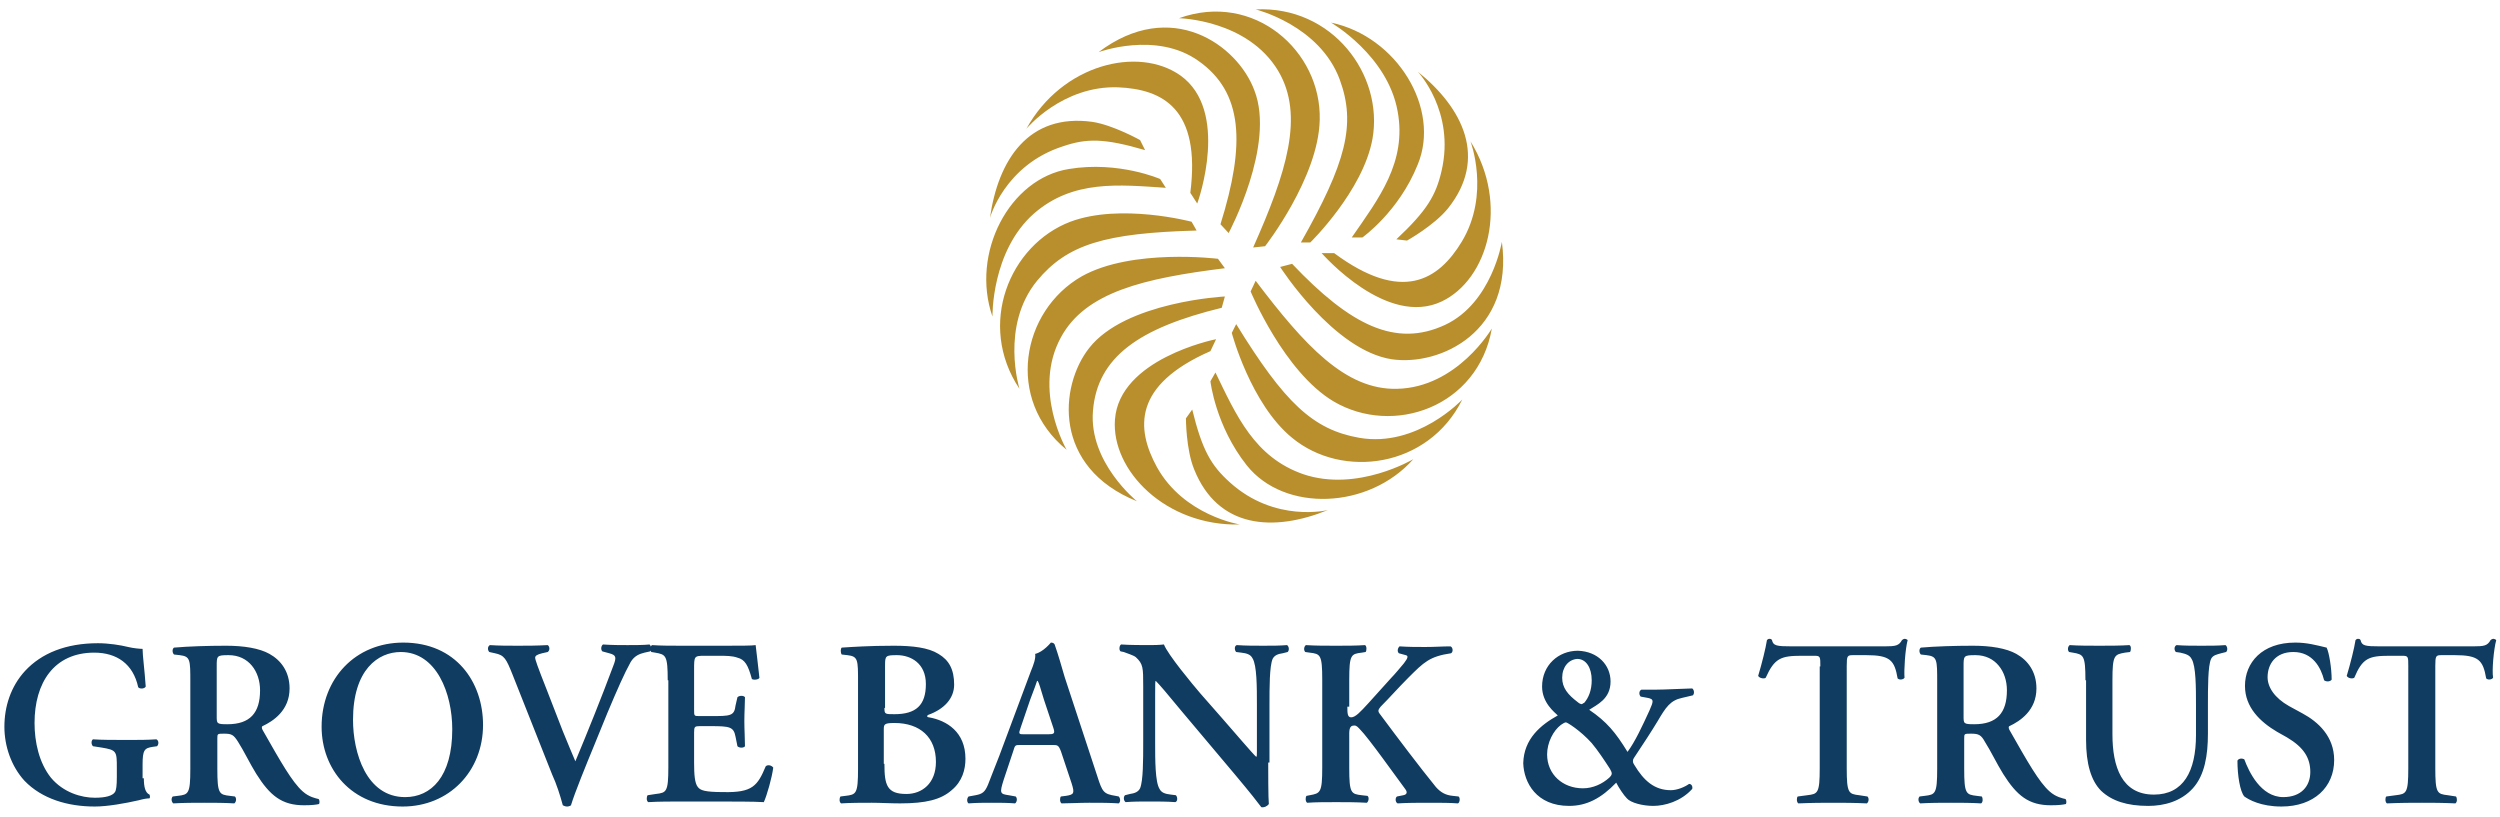 <?xml version="1.0" encoding="UTF-8"?>
<svg xmlns="http://www.w3.org/2000/svg" width="398" height="130" viewBox="0 0 398 130">
  <style type="text/css">.st0{fill:#103C61;} .st1{fill:#B98E2D;}</style>
  <path class="st0" d="M22.9 123.9c0 1.3.2 2.3.9 2.6.1.2.1.5 0 .6-.4 0-1 .1-1.7.3-2.2.5-5 1-7 1-4.3 0-8.4-1.2-11.2-4.1-2.1-2.3-3.2-5.5-3.2-8.6 0-3.2 1-6.4 3.3-8.9 2.6-2.8 6.5-4.4 11.6-4.4 1.7 0 3.6.3 4.8.6.8.2 1.9.3 2.3.3 0 1.1.3 3.1.5 6-.2.4-1 .4-1.2.1-.8-3.7-3.4-5.5-7-5.5-6.4 0-9.5 4.8-9.5 11.2 0 3 .7 6.3 2.6 8.7 2 2.4 4.9 3.2 7 3.2 1.7 0 2.8-.3 3.2-.9.2-.3.3-1 .3-2.4v-1.4c0-2.7 0-2.9-2.5-3.3l-1.3-.2c-.3-.3-.3-.9 0-1.1 1.4.1 3.2.1 5.7.1 1.6 0 2.9 0 4.4-.1.4.2.4.8.1 1.1l-.7.1c-1.3.2-1.6.5-1.6 2.8v2.2zM30.3 108.6c0-3.6 0-4.1-1.7-4.3l-.9-.1c-.3-.3-.3-.9 0-1.1 2.3-.2 5.4-.3 8.3-.3 2.8 0 5.3.4 6.9 1.3 1.8 1 3.2 2.8 3.2 5.5 0 3.5-2.6 5.2-4.3 6-.2.1-.1.4 0 .6 2.9 5.1 4.7 8.3 6.4 9.8 1 .9 2.1 1.1 2.5 1.2.2.1.2.6.1.8-.4.1-1.1.2-2.4.2-3.5 0-5.4-1.5-7.6-5-1-1.6-2-3.7-2.9-5.1-.7-1.1-1-1.3-2.2-1.3-1.1 0-1.1 0-1.1.8v4.8c0 4 .3 4.1 2 4.3l.8.1c.3.3.2.9-.1 1.1-1.6-.1-3.2-.1-4.8-.1-1.6 0-3.2 0-4.9.1-.3-.2-.4-.8-.1-1.1l.8-.1c1.7-.2 2-.3 2-4.3v-13.8zm4.2 5.4c0 1.2 0 1.3 1.7 1.3 3.6 0 5.2-1.8 5.2-5.4 0-3-1.8-5.6-5-5.6-1.9 0-1.9.1-1.9 1.8v7.9zM76.9 115.4c0 7.4-5.4 13-12.8 13-8.2 0-12.9-6-12.9-12.7 0-7.7 5.4-13.4 13-13.4 8.4 0 12.7 6.3 12.7 13.1zm-20.7-.8c0 5.2 2.1 12.3 8.3 12.3 4.1 0 7.5-3.2 7.5-10.8 0-5.7-2.5-12.3-8.2-12.3-3.6 0-7.6 2.8-7.6 10.8zM94.7 118.4c-1.4 3.4-3.2 7.8-3.8 9.8-.1.1-.4.2-.6.2-.3 0-.5-.1-.7-.2-.4-1.5-1-3.4-1.7-4.9l-6.3-15.9c-1-2.5-1.3-3.1-2.8-3.4l-.9-.2c-.3-.3-.3-.9.1-1.1 1.4.1 3 .1 4.4.1 1.6 0 2.9 0 4.8-.1.3.2.4.8 0 1.1l-.9.2c-.8.2-1.1.4-1.1.7 0 .3.3 1.2 1.8 5l2.6 6.7c.7 1.7 1.6 3.9 2 4.8 2-4.8 4.1-10 6-15.1.6-1.5.5-1.8-.6-2.1l-1.1-.3c-.3-.3-.2-.9.1-1.1 1.5.1 2.7.1 3.9.1 1.3 0 2.5 0 3.5-.1.3.2.3.8.1 1.1l-.9.2c-.8.2-1.6.5-2.2 1.5-1 1.8-2.1 4.3-3.7 8.1l-2 4.9zM106.3 108.3c0-4-.3-4.1-2-4.4l-.6-.1c-.3-.3-.2-.9.1-1.1 1.4.1 3.1.1 4.7.1h6.9c2.3 0 4.4 0 4.9-.1.1.6.4 3.6.6 5.2-.1.3-.9.4-1.2.2-.6-2.2-1.1-3.1-2.3-3.4-.8-.3-1.9-.3-2.9-.3h-2.4c-1.6 0-1.6.1-1.6 2.2v6.4c0 1 0 1 .9 1h1.7c3.2 0 3.8 0 4-1.7l.3-1.3c.3-.3 1-.3 1.2 0 0 1-.1 2.4-.1 3.8s.1 2.8.1 4c-.2.3-.9.3-1.2 0l-.3-1.5c-.3-1.6-.9-1.7-4-1.7h-1.7c-.8 0-.9.1-.9 1v4.8c0 1.9.1 3.3.6 3.9.4.5 1 .8 4.1.8 4.6.1 5.4-1 6.7-4.1.3-.3.9-.2 1.2.2-.2 1.6-1 4.4-1.5 5.5-1.6-.1-4.7-.1-8.9-.1h-4.1c-1.6 0-3.8 0-5.4.1-.3-.2-.3-.8-.1-1.1l1.3-.2c1.7-.2 2-.3 2-4.3v-13.8zM136.6 108.6c0-3.6 0-4.1-1.7-4.3l-.9-.1c-.2-.3-.2-.9 0-1.1 1.6-.1 4.3-.3 8.3-.3 3 0 5.5.3 7.1 1.3 1.7 1 2.5 2.5 2.5 4.9 0 2.2-1.6 3.9-4.1 4.8-.1 0-.2.2-.2.2 0 .1.1.2.3.2 2.8.5 5.8 2.3 5.8 6.6 0 1.7-.5 3.6-2.2 5-1.7 1.5-4.1 2.1-8.2 2.1-1.6 0-3.1-.1-4.5-.1-1.6 0-3.3 0-4.9.1-.3-.2-.3-.8-.1-1.1l.8-.1c1.7-.2 2-.3 2-4.3v-13.8zm4.2 4.1c0 1 .1 1 1.6 1 3.4 0 5-1.4 5-4.8 0-3.3-2.4-4.6-4.6-4.6-1.8 0-1.9.1-1.9 1.6v6.8zm0 8.9c0 3.4.4 4.8 3.5 4.8 2.5 0 4.7-1.7 4.7-5.1 0-3.9-2.5-6.2-6.6-6.2-1.6 0-1.7.2-1.7 1v5.5zM162.5 118.6c-.9 0-.9 0-1.2 1l-1.5 4.5c-.7 2.2-.6 2.3.8 2.5l1.1.2c.3.3.2.9-.1 1.1-1.2-.1-2.4-.1-3.8-.1-1.2 0-2.3 0-3.6.1-.3-.2-.3-.8 0-1.1l1.1-.2c1.1-.2 1.5-.5 2-1.7.4-1 1-2.6 1.8-4.6l5-13.4c.5-1.2.8-2.1.7-2.8 1.3-.3 2.5-1.8 2.5-1.8.3 0 .5.1.6.3.6 1.7 1.1 3.5 1.6 5.2l5.2 15.8c.8 2.5 1 2.8 2.9 3.1l.5.1c.3.3.3.9 0 1.1-1.5-.1-2.8-.1-4.7-.1-1.6 0-3.2.1-4.4.1-.3-.2-.3-.9-.1-1.1l.8-.1c1.3-.2 1.4-.4.9-2l-1.7-5.1c-.4-1-.5-1-1.5-1h-4.9zm4.3-1.7c1 0 1.2-.1.9-1l-1.5-4.5c-.6-2-.8-2.7-1-3h-.1c-.1.3-.4 1.2-1.1 3l-1.5 4.4c-.4 1.1-.3 1.1.6 1.1h3.7zM201.9 121.4c0 1.1 0 5.8.1 6.6-.3.4-.8.6-1.2.5-.6-.8-1.6-2.1-4.2-5.2l-8.5-10.1c-2.3-2.8-3.5-4.2-4.1-4.8-.1 0-.1.4-.1 2.4v7.4c0 2.8 0 6.3.7 7.4.3.6.9.8 1.8.9l.8.1c.3.3.3 1-.1 1.1-1.3-.1-2.8-.1-4.1-.1-1.5 0-2.5 0-3.8.1-.3-.2-.4-.8-.1-1.1l.8-.2c.7-.1 1.3-.3 1.6-.9.5-1.2.5-4.5.5-7.4v-8.9c0-2.9 0-3.5-1.2-4.6-.4-.3-1.4-.6-1.9-.8l-.5-.1c-.3-.2-.2-1 .1-1.1 1.4.1 3.4.1 4.3.1.8 0 1.6 0 2.5-.1.6 1.6 4.6 6.4 5.8 7.8l3.6 4.1c1.5 1.7 4.9 5.7 5.3 6 .1-.1.1-.3.1-.9v-7.4c0-2.8 0-6.3-.7-7.4-.3-.6-.9-.8-1.8-.9l-.8-.1c-.3-.3-.3-1 .1-1.1 1.4.1 2.8.1 4.2.1 1.6 0 2.5 0 3.8-.1.3.2.4.8.1 1.1l-.8.2c-.7.1-1.3.3-1.6.9-.5 1.2-.5 4.5-.5 7.4v9.1zM214.5 112.5c0 1 0 1.7.6 1.7.7 0 1.5-.9 2.7-2.2l3.7-4.1c.5-.5 1.5-1.7 2-2.3.7-.9.7-1.2.3-1.3l-1.1-.3c-.3-.3-.2-.8.1-1.1 1.5.1 2.7.1 4.1.1 1.6 0 2.7-.1 4-.1.4.1.5.9.1 1.1-3.4.5-4.3 1.4-6.8 3.9-1.6 1.6-3 3.2-4.4 4.6-.4.5-.5.7-.1 1.2 2.9 3.9 6.3 8.4 8.9 11.6.8.9 1.6 1.3 2.7 1.4l.9.1c.3.2.2 1-.1 1.1-1.3-.1-2.7-.1-4.6-.1-1.8 0-3.4 0-5 .1-.4-.2-.4-.9-.1-1.1l1-.2c.6-.1.7-.5.3-1-1.5-2-5.8-8.1-7.2-9.5-.3-.3-.5-.6-.9-.6-.9 0-.8.9-.8 2v4.8c0 4 .3 4.1 2 4.3l.9.1c.3.2.2.9-.1 1.1-1.7-.1-3.3-.1-4.9-.1-1.6 0-3.3 0-4.6.1-.3-.2-.3-.9-.1-1.1l.5-.1c1.7-.3 2-.4 2-4.4v-14c0-4-.3-4.1-2-4.3l-.7-.1c-.3-.3-.2-.9.1-1.1 1.5.1 3.1.1 4.8.1 1.6 0 3.2 0 4.6-.1.3.1.3.9.1 1.1l-.6.1c-1.7.2-2 .3-2 4.3v4.3zM256.4 108.5c0 2.8-2.2 3.7-3.4 4.5 2.8 1.9 4.2 3.6 6.1 6.7 1.2-1.6 2.4-4.2 3.5-6.6.6-1.4.8-1.8-.3-2l-1.1-.2c-.3-.3-.3-.9.1-1.1h2c1.8 0 5.3-.2 6.1-.2.3.2.4.8.1 1.1l-1.7.4c-1.9.4-2.6 1.5-3.9 3.7-.9 1.5-2.2 3.5-3.8 5.9-.2.3-.2.7.1 1.1 1.5 2.5 3.2 4 5.8 4 1 0 2.2-.5 2.9-1 .4 0 .6.4.5.8-1.8 2-4.4 2.7-6.2 2.7-1.7 0-3.6-.5-4.2-1.2-.5-.5-1.3-1.7-1.7-2.5-2.4 2.5-4.7 3.7-7.5 3.7-5.2 0-7.2-3.7-7.3-6.8.1-3.9 2.8-6.1 5.5-7.6-.5-.5-2.5-2-2.5-4.6 0-3.4 2.6-5.7 5.7-5.7 3.2.1 5.2 2.3 5.2 4.9zm-7.1 6.5c-.2 0-.5.2-.8.4-1.2.9-2.2 2.8-2.2 4.7 0 3.2 2.5 5.4 5.7 5.4 1.6 0 3.1-.7 4.2-1.7.5-.5.5-.7.1-1.4-.9-1.4-1.9-2.9-2.9-4.1-1.8-2-3.9-3.3-4.1-3.3zm-.6-7.1c0 1.6.9 2.7 2.5 3.9.2.2.5.3.6.3.1 0 .3-.2.4-.2.7-.8 1.2-2 1.2-3.6 0-2-.9-3.4-2.3-3.4-1.4.1-2.4 1.3-2.4 3zM289.8 106.1c0-1.6 0-1.7-1-1.7h-2c-3.3 0-4.3.4-5.7 3.5-.2.2-1 .1-1.2-.3.6-2 1.2-4.4 1.4-5.7.1-.1.2-.2.4-.2.1 0 .3 0 .4.2.2.9.7 1 3.2 1H300c1.8 0 2.3-.1 2.8-1 .1-.1.3-.2.4-.2.2 0 .4.1.5.2-.4 1.5-.6 4.8-.5 6-.2.3-.8.4-1.1.1-.5-2.9-1.2-3.7-5-3.7H295c-.9 0-1 .1-1 1.7v16.3c0 4 .3 4.1 2 4.3l1.3.2c.3.3.2.9-.1 1.1-2.1-.1-3.7-.1-5.3-.1-1.6 0-3.3 0-5.6.1-.3-.2-.3-.9-.1-1.1l1.5-.2c1.7-.2 2-.3 2-4.3v-16.2zM308.4 108.6c0-3.6 0-4.1-1.7-4.3l-.9-.1c-.3-.3-.3-.9 0-1.1 2.3-.2 5.4-.3 8.3-.3 2.8 0 5.3.4 6.9 1.3 1.8 1 3.2 2.8 3.2 5.5 0 3.5-2.6 5.2-4.3 6-.2.1-.1.4 0 .6 2.9 5.1 4.7 8.3 6.4 9.8 1 .9 2.1 1.1 2.5 1.2.2.1.2.6.1.8-.4.1-1.1.2-2.4.2-3.5 0-5.4-1.5-7.6-5-1-1.6-2-3.7-2.9-5.1-.6-1.1-1-1.3-2.2-1.3-1.1 0-1.1 0-1.1.8v4.8c0 4 .3 4.1 2 4.3l.8.1c.2.3.2.9-.1 1.1-1.6-.1-3.2-.1-4.8-.1-1.6 0-3.2 0-4.9.1-.3-.2-.4-.8-.1-1.1l.8-.1c1.7-.2 2-.3 2-4.3v-13.8zm4.2 5.4c0 1.2 0 1.3 1.7 1.3 3.6 0 5.2-1.8 5.2-5.4 0-3-1.8-5.6-5-5.6-1.9 0-1.9.1-1.9 1.8v7.9zM332 108.3c0-4-.3-4.1-2-4.4l-.6-.1c-.3-.3-.2-.9.1-1.1 1.4.1 3.1.1 4.7.1s3.3 0 4.8-.1c.3.1.3.8.1 1.1l-.8.1c-1.7.3-2 .4-2 4.4v8.6c0 5.2 1.5 9.6 6.6 9.6 4.7 0 6.7-3.7 6.7-9.5v-4.7c0-2.8 0-6.3-.7-7.4-.3-.6-.9-.8-1.8-1l-.7-.1c-.3-.3-.3-.9.1-1.1 1.2.1 2.6.1 4 .1 1.5 0 2.5 0 3.8-.1.3.2.4.8.1 1.1l-.8.2c-.7.2-1.3.3-1.6.9-.5 1.1-.5 4.5-.5 7.4v4.5c0 3.4-.5 6.6-2.4 8.7-1.9 2.1-4.6 2.8-7.1 2.8-3.4 0-5.8-.8-7.5-2.4-1.6-1.6-2.4-4.3-2.4-8.1v-9.5zM357.3 126.8c-.7-.8-1.1-3.4-1.1-5.7.2-.4.8-.4 1.1-.2.7 1.9 2.6 6 6.2 6 2.8 0 4.3-1.7 4.3-4 0-2.2-1-3.9-3.7-5.5l-1.6-.9c-2.7-1.6-5.1-3.9-5.1-7.3 0-3.7 2.7-6.9 8-6.9 1.9 0 3.3.4 5 .8.4.8.8 3.3.8 5.1-.2.3-.8.4-1.2.1-.5-2-1.8-4.5-4.9-4.5-2.9 0-4.1 2-4.1 4 0 1.6 1.1 3.3 3.4 4.6l2.2 1.2c2.4 1.3 5 3.6 5 7.4 0 4.3-3.2 7.4-8.4 7.4-3.3 0-5.2-1.1-5.9-1.6zM383.4 106.1c0-1.6 0-1.7-1-1.7h-2c-3.3 0-4.3.4-5.6 3.5-.3.2-1 .1-1.2-.3.6-2 1.2-4.4 1.4-5.7.1-.1.2-.2.4-.2.1 0 .3 0 .4.2.2.9.7 1 3.1 1h14.8c1.8 0 2.3-.1 2.8-1 .1-.1.3-.2.4-.2.2 0 .4.1.5.2-.4 1.5-.7 4.8-.5 6-.2.3-.8.4-1.1.1-.5-2.9-1.2-3.7-5-3.7h-2.1c-.9 0-1 .1-1 1.7v16.3c0 4 .3 4.1 2 4.3l1.3.2c.2.3.2.9-.1 1.1-2.1-.1-3.7-.1-5.3-.1-1.6 0-3.3 0-5.6.1-.3-.2-.3-.9-.1-1.1l1.5-.2c1.7-.2 2-.3 2-4.3v-16.2z"></path>
  <path class="st1" d="M188.8 66.6s0 4.9 1.3 8.1c3.8 9.5 12.7 10 21.3 6.5 0 0-8.4 2.1-15.6-4.4-3-2.7-4.4-5.1-6-11.6l-1 1.4zM192.7 60.7s.8 7.1 5.8 13.4c6 7.5 19.4 7 26.5-1 0 0-8.9 5.3-17.5 2.4-7.8-2.7-10.7-9.4-14-16.2l-.8 1.4zM196.1 53s3 11.3 9.6 16.7c8 6.6 21.7 4.8 27.1-6.1 0 0-7.2 7.7-16.4 6.1-7.4-1.3-11.9-5.6-19.6-18.1l-.7 1.4zM199.1 46.4s5.3 12.8 13.2 17.5c9.5 5.6 23 .9 25.2-11.6 0 0-5.5 9.4-15.1 9.6-8.2.2-14.7-6.9-22.5-17.2l-.8 1.7zM203.8 42.5s8.5 13.3 17.8 14.7c7.7 1.1 19.4-4.4 17.5-18.7 0 0-1.6 9.7-9 13.2-7.9 3.7-15.1.1-24.4-9.7l-1.9.5zM210.4 40.3c.4.4 10.4 11.8 19.1 7.7 7.4-3.5 10.8-15.5 4.6-25.5 0 0 3.2 8.4-1.4 16-3.7 6.1-9.5 9.8-20.3 1.8h-2zM181.5 22.3s-4.3-2.4-7.6-2.9c-10.2-1.4-15 6.1-16.3 15.3 0 0 2.3-8.4 11.6-11.4 3.8-1.3 6.6-1.3 13.1.6l-.8-1.6zM184.7 28.5s-6.6-2.9-14.5-1.6c-9.5 1.5-15.7 13.4-12.2 23.5 0 0-.2-10.4 6.6-16.4 6.2-5.4 13.5-4.6 21-4.1l-.9-1.4zM189.7 35.3s-11.3-3-19.3 0c-9.7 3.7-14.9 16.4-8.1 26.6 0 0-3.1-10 2.8-17.2 4.8-5.8 10.8-7.6 25.4-8l-.8-1.4zM193.9 41.2s-13.7-1.7-21.7 2.8c-9.6 5.5-12.2 19.6-2.4 27.6 0 0-5.5-9.5-.9-17.9 3.9-7.2 13.2-9.4 26.1-11l-1.1-1.5zM195 47.2s-15.8.8-21.6 8.2c-4.8 6.1-5.8 19 7.6 24.4 0 0-7.7-6.2-7-14.4.7-8.6 7.4-13.2 20.5-16.4l.5-1.8zM193.6 54c-.5.1-15.4 3.2-16.1 12.8-.6 8.1 8.1 17 19.9 16.7 0 0-8.9-1.4-13.2-9.1-3.4-6.2-3.8-13.1 8.5-18.5l.9-1.9zM224 38.3s4.3-2.4 6.5-5.1c6.4-8 2.4-16-4.8-21.8 0 0 6 6.3 3.8 15.8-.9 3.9-2.3 6.3-7.2 10.9l1.7.2zM211.9 3.6s9 5.2 10.6 14.1c1.5 8.1-3 13.9-7.3 20.1h1.7s5.8-4.1 8.8-11.6c3.7-8.9-3.3-20.4-13.8-22.6M199.9 1.5s10.2 2.5 13.4 11.2c2.6 7.1 1 13.2-6.2 25.9h1.5s8.4-8.2 9.9-16.5c1.8-10.2-6.4-21.2-18.6-20.6M187.7 2.9s10.9.2 15.8 8.4c4.2 7.1 1.3 16.2-4 28.1l1.9-.2s8.5-10.9 8.7-20.1c.3-11-10.5-20.5-22.4-16.2M174.9 8.3s9.2-3.4 15.9 1.4c7.1 5 7.5 13.2 3.5 26l1.3 1.4s7.5-14 4.1-22.7C197 7.1 186.4-.4 174.9 8.3"></path>
  <path class="st1" d="M190.6 32.4c.2-.5 5.2-14.8-2.7-20.4-6.7-4.7-18.8-1.8-24.5 8.5 0 0 5.7-6.9 14.6-6.6 7.1.3 13.2 3.4 11.5 16.8l1.1 1.7z"></path>
</svg>
